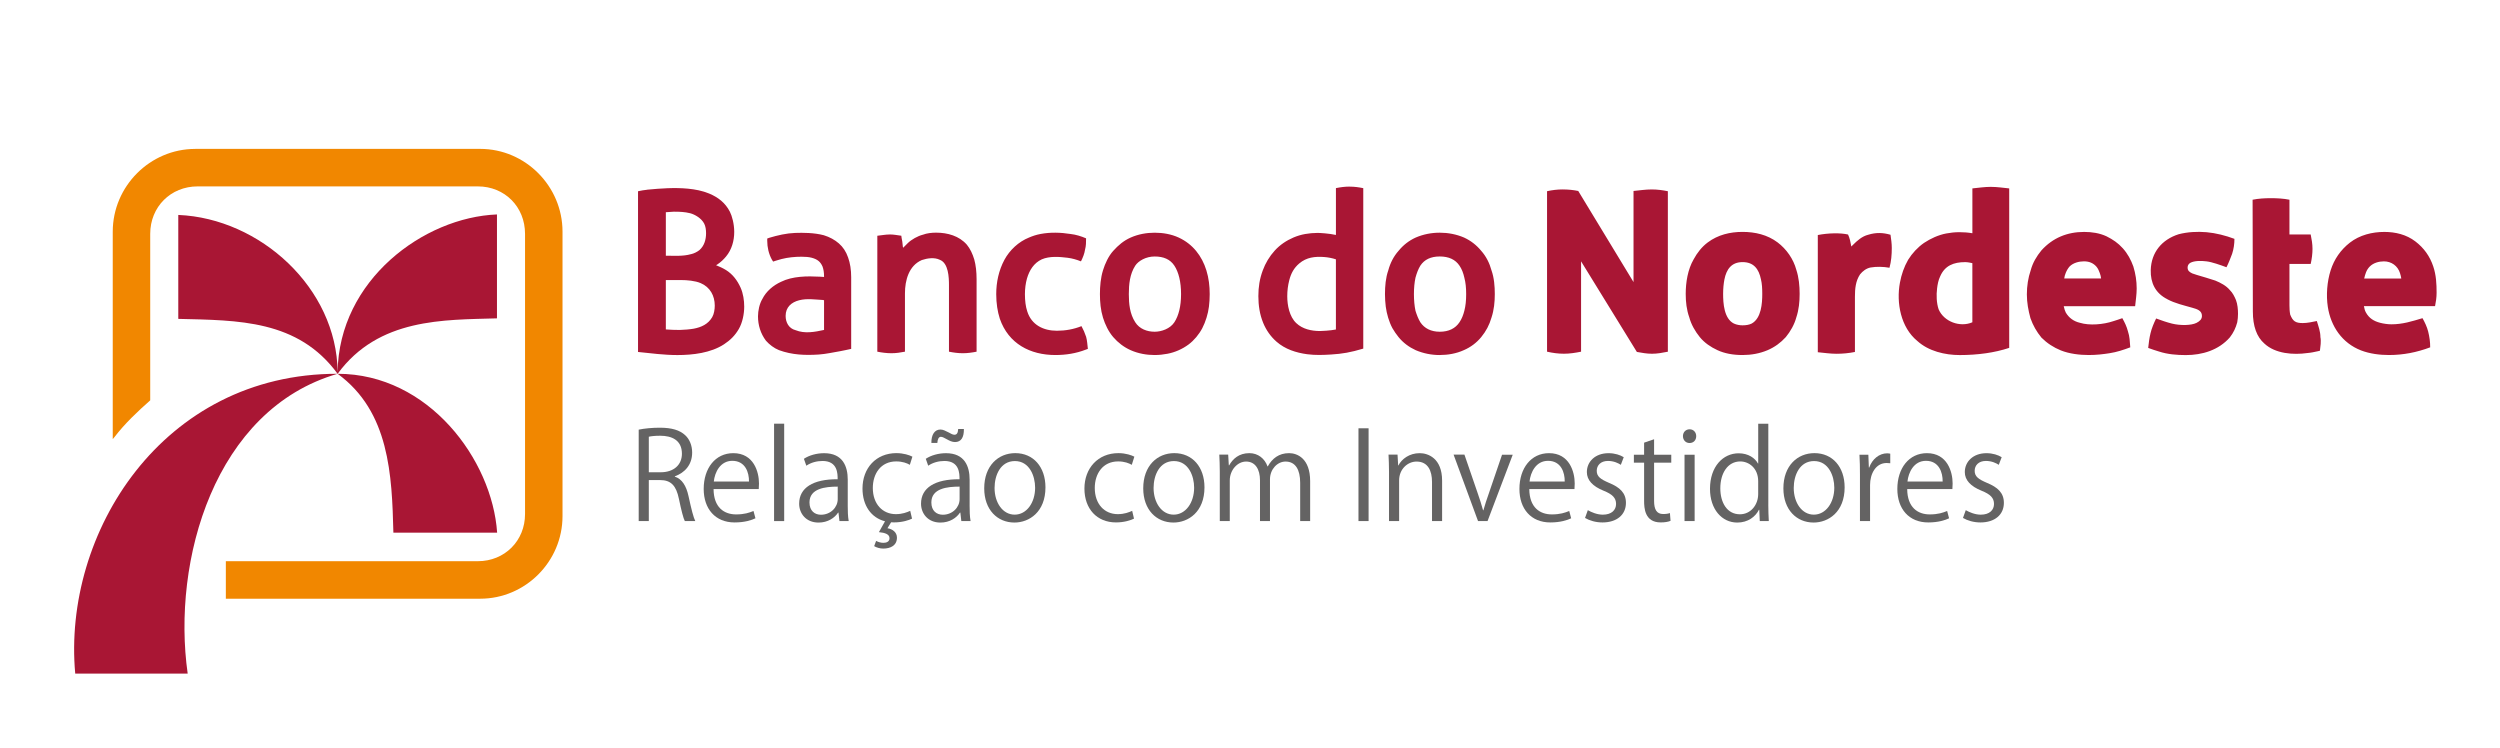 <?xml version="1.0" encoding="UTF-8" standalone="no"?>
<svg
   xmlns:dc="http://purl.org/dc/elements/1.1/"
   xmlns:cc="http://creativecommons.org/ns#"
   xmlns:rdf="http://www.w3.org/1999/02/22-rdf-syntax-ns#"
   xmlns:svg="http://www.w3.org/2000/svg"
   xmlns="http://www.w3.org/2000/svg"
   xmlns:sodipodi="http://sodipodi.sourceforge.net/DTD/sodipodi-0.dtd"
   xmlns:inkscape="http://www.inkscape.org/namespaces/inkscape"
   version="1.1"
   xml:space="preserve"
   id="asvg257"
   width="428"
   height="128"
   viewBox="0 0 428 128"
   sodipodi:docname="logo-ri.svg"
   inkscape:version="1.0.2-2 (e86c870879, 2021-01-15)"><defs
     id="defs178" /><sodipodi:namedview
     pagecolor="#ffffff"
     bordercolor="#666666"
     borderopacity="1"
     objecttolerance="10"
     gridtolerance="10"
     guidetolerance="10"
     inkscape:pageopacity="0"
     inkscape:pageshadow="2"
     inkscape:window-width="1920"
     inkscape:window-height="1017"
     id="namedview176"
     showgrid="false"
     inkscape:snap-page="true"
     inkscape:zoom="3.4994608"
     inkscape:cx="218.50088"
     inkscape:cy="63.593541"
     inkscape:window-x="-8"
     inkscape:window-y="-8"
     inkscape:window-maximized="1"
     inkscape:current-layer="asvg257" /><style
     type="text/css"
     id="astyle217">.ast0,.ast1{fill-rule:evenodd;clip-rule:evenodd;fill:#f68b1f}.ast1{fill:#a6193c}</style><g
     id="g485"
     transform="translate(-72.472,-83.5)"><path
       class="cls-3"
       d="m 105.9,108.989 h 48.773 c 7.747,0 14.101,6.39 14.101,14.174 v 48.692 c 0,7.784 -6.354,14.145 -14.101,14.145 H 111.136 v -6.423 h 43.135 c 4.619,0 8.088,-3.506 8.088,-8.064 v -47.977 c 0,-4.619 -3.465,-8.125 -8.088,-8.125 h -47.965 c -4.615,0 -8.117,3.506 -8.117,8.125 v 28.502 c -2.173,1.922 -4.343,3.969 -6.106,6.268 -0.093,0.122 -0.191,0.248 -0.309,0.37 v -35.509 c 0,-7.784 6.382,-14.174 14.129,-14.174"
       id="path77"
       style="fill:#f18700;stroke-width:0px" /><path
       class="cls-2"
       d="m 102.999,120.298 c 13.999,0.589 27.117,12.508 27.275,26.881 0.219,-15.709 14.71,-26.471 27.279,-26.966 v 17.789 c -9.084,0.28 -20.247,-0.093 -27.279,9.49 -30.021,-0.033 -47.12,27.307 -44.922,51.333 h 19.252 c -2.742,-19.329 4.578,-45.231 25.67,-51.333 15.579,0 26.467,14.73 27.307,27.202 h -17.761 c -0.248,-9.831 -0.658,-20.73 -9.551,-27.202 -6.78,-9.27 -17.042,-9.149 -27.275,-9.4 v -17.793 0 z"
       id="path79"
       style="fill:#a91634;stroke-width:0px" /><path
       class="cls-2"
       d="m 270.155,140.293 c 1.137,0 2.649,-0.508 3.372,-1.625 0.723,-1.117 1.142,-2.714 1.142,-4.818 0,-2.104 -0.418,-3.766 -1.142,-4.863 -0.719,-1.097 -1.861,-1.576 -3.372,-1.576 -1.511,0 -2.807,0.764 -3.331,1.576 -0.93,1.438 -1.097,3.189 -1.097,4.863 0,1.674 0.162,3.364 1.097,4.818 0.727,1.146 2.027,1.625 3.331,1.625 m 0,3.989 v 0 c -1.41,0 -2.832,-0.26 -4.119,-0.833 -1.137,-0.504 -2.169,-1.292 -2.978,-2.234 -0.808,-0.938 -1.389,-2.157 -1.755,-3.331 -0.398,-1.292 -0.524,-2.681 -0.524,-4.03 0,-1.349 0.126,-2.783 0.524,-4.075 0.357,-1.154 0.938,-2.429 1.755,-3.331 0.865,-0.959 1.779,-1.743 2.978,-2.275 1.288,-0.573 2.71,-0.833 4.119,-0.833 1.41,0 2.84,0.244 4.115,0.833 2.409,1.113 3.965,3.14 4.733,5.606 0.41,1.324 0.569,2.689 0.569,4.075 0,0.723 -0.045,1.471 -0.13,2.149 -0.154,1.227 -0.569,2.588 -1.137,3.681 -0.548,1.052 -1.41,2.096 -2.364,2.803 -1.052,0.776 -2.307,1.332 -3.591,1.576 -0.682,0.13 -1.406,0.219 -2.19,0.219 m -11.753,-3.156 c 0.199,0.691 0.219,1.397 0.309,2.104 -0.118,0.045 -0.236,0.089 -0.353,0.13 -1.674,0.65 -3.421,0.922 -5.212,0.922 -4.302,0 -8.031,-1.93 -9.51,-6.22 -0.394,-1.231 -0.613,-2.632 -0.613,-4.209 0,-2.031 0.435,-4.075 1.402,-5.87 0.898,-1.67 2.437,-3.104 4.205,-3.811 0.617,-0.264 1.272,-0.483 1.974,-0.613 1.686,-0.317 3.437,-0.268 5.127,0 0.918,0.102 1.828,0.382 2.673,0.747 0,0.638 0,1.304 -0.175,1.926 -0.098,0.699 -0.386,1.389 -0.699,2.015 -0.731,-0.292 -1.495,-0.512 -2.279,-0.613 -1.406,-0.175 -3.091,-0.309 -4.424,0.264 -1.373,0.638 -2.129,1.877 -2.543,3.286 -0.219,0.788 -0.349,1.71 -0.349,2.673 0,1.137 0.13,2.149 0.394,2.937 0.731,2.356 2.795,3.331 5.078,3.331 1.45,0 2.864,-0.248 4.209,-0.788 0.321,0.581 0.573,1.154 0.784,1.796 m -33.6,-17.493 c 0.678,0 1.304,0.134 1.974,0.219 l 0.045,0.349 c 0.085,0.394 0.171,0.873 0.219,1.536 l 0.045,0.175 c 0.045,-0.045 0.089,-0.089 0.134,-0.13 0.219,-0.219 0.439,-0.439 0.658,-0.658 0.63,-0.626 1.731,-1.235 2.588,-1.446 0.707,-0.268 1.527,-0.353 2.275,-0.353 1.946,0 3.941,0.552 5.257,2.064 0.573,0.699 0.967,1.536 1.272,2.539 0.264,0.963 0.394,2.104 0.394,3.376 v 12.398 c -0.788,0.158 -1.56,0.264 -2.364,0.264 -0.804,0 -1.576,-0.106 -2.364,-0.264 v -11.395 c 0,-1.308 -0.077,-3.774 -1.576,-4.339 -0.922,-0.455 -2.141,-0.264 -3.067,0.045 -2.242,0.967 -2.892,3.494 -2.892,5.7 v 9.989 c -0.776,0.154 -1.532,0.264 -2.324,0.264 -0.792,0 -1.605,-0.102 -2.409,-0.264 V 123.861 c 0.723,-0.073 1.41,-0.219 2.145,-0.219 m -11.265,7.186 v 0 c 0,-0.703 -0.089,-1.227 -0.264,-1.71 -0.175,-0.394 -0.394,-0.703 -0.658,-0.922 -0.309,-0.264 -0.703,-0.439 -1.186,-0.569 -0.483,-0.13 -1.097,-0.175 -1.751,-0.175 -1.15,0 -2.303,0.114 -3.416,0.394 -0.353,0.085 -0.703,0.219 -1.052,0.309 l -0.394,0.13 -0.219,-0.349 c -0.528,-0.967 -0.788,-2.092 -0.788,-3.201 v -0.394 c 0.118,-0.045 0.232,-0.089 0.349,-0.13 1.426,-0.427 2.937,-0.78 4.428,-0.833 1.353,-0.045 3.234,-0.045 4.903,0.394 1.007,0.309 1.885,0.788 2.588,1.406 0.703,0.609 1.227,1.397 1.576,2.409 0.349,0.963 0.528,2.1 0.528,3.376 v 12.268 c -0.63,0.126 -1.251,0.288 -1.885,0.394 -1.215,0.203 -2.413,0.483 -3.64,0.569 -2.356,0.158 -4.595,0.073 -6.833,-0.747 -0.837,-0.333 -1.645,-0.947 -2.238,-1.621 -0.91,-1.215 -1.357,-2.649 -1.357,-4.164 0,-0.955 0.248,-2.153 0.747,-2.978 0.658,-1.32 1.869,-2.332 3.197,-2.937 1.962,-0.979 4.489,-0.991 6.618,-0.877 0.26,0 0.483,0.033 0.699,0.045 h 0.045 v -0.085 z m 0,4.075 v 0 l -0.179,-0.045 c -1.349,-0.065 -2.706,-0.301 -4.075,0.045 -1.332,0.333 -2.324,1.194 -2.324,2.673 0,1.117 0.54,2.161 1.71,2.454 1.572,0.63 3.282,0.305 4.867,-0.045 z m -22.786,-7.885 c 0.569,-0.13 1.052,-0.394 1.45,-0.699 0.837,-0.735 1.137,-1.808 1.137,-2.892 0,-0.613 -0.089,-1.186 -0.309,-1.621 -0.459,-0.926 -1.605,-1.592 -2.413,-1.8 -0.934,-0.236 -1.848,-0.264 -2.803,-0.264 -0.422,0 -0.849,0.085 -1.272,0.085 h -0.089 v 7.45 c 1.41,0 2.925,0.13 4.294,-0.264 m -4.29,12.886 v 0 c 0.747,0.061 1.576,0.089 2.368,0.089 0.589,0 1.84,-0.11 2.409,-0.219 1.3,-0.248 2.454,-0.768 3.156,-1.97 0.317,-0.544 0.439,-1.353 0.439,-1.974 0,-1.69 -0.796,-3.165 -2.413,-3.855 -0.959,-0.41 -2.336,-0.524 -3.376,-0.524 h -2.588 v 8.454 0 z m -3.197,-23.924 c 2.287,-0.219 4.676,-0.394 6.967,-0.175 1.227,0.118 2.494,0.357 3.636,0.833 1.568,0.65 2.775,1.605 3.551,3.112 0.374,0.719 0.747,2.104 0.747,3.461 0,1.507 -0.422,3.031 -1.402,4.209 -0.443,0.532 -0.914,0.975 -1.491,1.361 -0.085,0.045 -0.13,0.085 -0.219,0.13 0.597,0.24 1.162,0.492 1.71,0.833 1.154,0.719 1.946,1.792 2.498,3.022 0.439,0.979 0.613,2.177 0.613,3.242 0,1.231 -0.297,2.738 -0.922,3.815 -0.654,1.125 -1.454,1.917 -2.539,2.628 -2.267,1.479 -5.33,1.84 -7.97,1.84 -2.312,0 -4.469,-0.301 -6.748,-0.528 v -27.515 c 0.524,-0.114 1.036,-0.211 1.576,-0.26 m 156.76,-0.049 c 0.894,0 1.759,0.085 2.628,0.26 l 9.465,15.6 v -15.6 c 1.048,-0.102 2.052,-0.26 3.116,-0.26 0.947,0 1.836,0.118 2.762,0.305 v 27.474 c -0.898,0.179 -1.8,0.349 -2.718,0.349 -0.918,0 -1.722,-0.162 -2.588,-0.309 l -9.551,-15.51 v 15.466 c -0.975,0.195 -1.934,0.349 -2.937,0.349 -1.003,0 -1.938,-0.134 -2.888,-0.349 v -27.474 c 0.902,-0.199 1.792,-0.305 2.714,-0.305 m 30.756,28.352 v 0 c -1.625,0 -3.067,-0.264 -4.294,-0.833 -1.146,-0.528 -2.214,-1.247 -3.022,-2.234 -0.792,-0.971 -1.475,-2.161 -1.8,-3.376 -0.467,-1.308 -0.613,-2.649 -0.613,-4.03 0,-1.966 0.353,-4.188 1.361,-5.915 0.597,-1.109 1.397,-2.133 2.413,-2.892 1.743,-1.304 3.819,-1.8 5.955,-1.8 2.137,0 4.253,0.483 6.004,1.8 1.519,1.142 2.71,2.852 3.201,4.688 0.435,1.308 0.569,2.746 0.569,4.119 0,1.373 -0.134,2.726 -0.569,4.03 -0.325,1.215 -1.007,2.409 -1.8,3.376 -0.89,0.975 -1.897,1.71 -3.112,2.234 -1.349,0.577 -2.827,0.833 -4.294,0.833 m 0,-5.086 c 0.613,0 1.137,-0.089 1.576,-0.309 1.641,-0.91 1.8,-3.449 1.8,-5.082 0,-0.922 -0.045,-1.751 -0.219,-2.454 -0.366,-1.82 -1.255,-2.978 -3.152,-2.978 -1.897,0 -2.762,1.219 -3.112,2.978 -0.134,0.703 -0.219,1.536 -0.219,2.454 0,1.621 0.154,4.237 1.836,5.082 0.483,0.228 1.077,0.317 1.491,0.309 m 18.053,-15.555 v 0 c 0.305,0.613 0.439,1.361 0.569,2.064 0.045,-0.045 0.175,-0.175 0.264,-0.264 0.747,-0.747 1.576,-1.491 2.628,-1.751 1.332,-0.41 2.494,-0.378 3.815,0 0.11,0.78 0.219,1.479 0.219,2.275 0,1.15 -0.093,2.267 -0.394,3.376 -1.016,-0.187 -2.238,-0.223 -3.242,-0.045 -0.723,0.142 -1.349,0.617 -1.8,1.182 -0.764,1.146 -0.873,2.482 -0.873,3.815 v 9.465 c -1.036,0.207 -2.104,0.309 -3.156,0.309 -1.052,0 -2.129,-0.162 -3.201,-0.264 v -20.064 c 1.755,-0.349 3.9,-0.394 5.171,-0.089 m 24.443,-8.157 c 1.081,0 2.092,0.158 3.156,0.264 v 27.299 c -1.296,0.431 -2.636,0.727 -3.989,0.922 -1.479,0.211 -2.974,0.309 -4.469,0.309 -2.535,0 -5.35,-0.662 -7.272,-2.413 -2.84,-2.324 -3.624,-6.536 -2.978,-9.989 0.26,-1.393 0.695,-2.669 1.402,-3.904 0.687,-1.113 1.641,-2.145 2.718,-2.892 1.129,-0.752 2.47,-1.365 3.815,-1.621 0.699,-0.13 1.446,-0.219 2.234,-0.219 0.727,0 1.471,0.053 2.19,0.175 h 0.045 v -7.67 c 1.044,-0.102 2.108,-0.264 3.152,-0.264 m -3.156,13.061 v 0 c -0.301,-0.065 -0.808,-0.175 -1.227,-0.175 -1.954,0 -3.494,0.585 -4.29,2.454 -0.292,0.577 -0.455,1.418 -0.524,2.06 -0.142,1.125 -0.098,2.482 0.26,3.551 0.89,2.125 3.664,3.152 5.781,2.234 v -10.119 0 z m 54.286,-4.907 h 3.636 c 0.167,0.821 0.309,1.617 0.309,2.454 0,0.837 -0.118,1.735 -0.309,2.588 h -3.636 v 7.052 c 0,0.544 0.024,1.089 0.13,1.625 0.451,1.125 0.894,1.446 2.149,1.446 0.804,0 1.625,-0.191 2.409,-0.349 0.276,0.914 0.613,1.783 0.613,2.762 0.15,0.727 0,1.584 -0.085,2.324 l -0.353,0.085 c -0.613,0.13 -1.182,0.264 -1.796,0.309 -2.401,0.341 -5.484,0.13 -7.357,-1.621 -1.316,-1.142 -1.974,-2.978 -1.974,-5.48 l -0.045,-19.146 c 1.016,-0.203 2.072,-0.264 3.108,-0.264 1.036,0 2.153,0.053 3.201,0.264 v 5.955 0 z m -38.646,12.268 v 0 c 0.089,0.439 0.219,0.833 0.353,1.097 0.552,0.922 1.361,1.507 2.409,1.751 1.678,0.516 4.038,0.288 5.695,-0.264 0.544,-0.154 1.048,-0.349 1.576,-0.524 0.418,0.747 0.752,1.434 0.967,2.275 0.292,0.861 0.313,1.682 0.394,2.718 -1.162,0.435 -2.312,0.817 -3.551,1.007 -1.097,0.175 -2.275,0.309 -3.551,0.309 -1.56,0 -3.319,-0.207 -4.777,-0.788 -1.251,-0.504 -2.377,-1.239 -3.327,-2.19 -0.845,-1.036 -1.438,-2.076 -1.885,-3.331 -0.366,-1.357 -0.613,-2.665 -0.613,-4.075 0,-1.41 0.219,-2.852 0.658,-4.119 0.341,-1.284 1.003,-2.397 1.84,-3.416 1.954,-2.153 4.424,-3.156 7.316,-3.156 1.308,0 2.62,0.195 3.815,0.747 1.101,0.552 1.974,1.137 2.803,2.06 0.825,0.922 1.385,1.958 1.8,3.116 0.378,1.235 0.569,2.474 0.569,3.766 0,1.016 -0.162,2.011 -0.264,3.022 h -12.228 z m 6.398,-4.729 v 0 c -0.045,-0.309 -0.089,-0.613 -0.219,-0.922 -0.134,-0.394 -0.309,-0.788 -0.569,-1.097 -0.528,-0.613 -1.227,-0.922 -2.149,-0.922 -0.857,0 -1.828,0.252 -2.454,0.877 -0.264,0.309 -0.483,0.658 -0.658,1.097 -0.13,0.309 -0.219,0.613 -0.264,0.963 h 6.313 z m 11.35,3.546 c -2.064,-1.032 -2.909,-2.823 -2.848,-4.993 0.081,-3.026 1.901,-5.22 4.773,-6.134 1.536,-0.398 3.197,-0.483 4.781,-0.349 1.592,0.142 3.27,0.573 4.773,1.137 0,0.873 -0.126,1.743 -0.394,2.559 -0.301,0.8 -0.581,1.536 -0.967,2.303 -1.097,-0.398 -2.478,-0.898 -3.412,-1.007 -0.841,-0.102 -2.06,-0.15 -2.807,0.264 -0.276,0.187 -0.439,0.439 -0.439,0.788 0,0.569 0.333,0.776 0.788,1.007 0.264,0.089 0.483,0.175 0.792,0.264 1.04,0.325 2.035,0.577 3.152,0.963 0.918,0.374 1.881,0.882 2.498,1.625 0.504,0.5 0.776,1.068 1.052,1.71 0.272,0.723 0.349,1.597 0.349,2.364 0,0.483 -0.045,0.963 -0.13,1.446 -0.264,0.979 -0.65,1.787 -1.272,2.588 -1.913,2.182 -4.721,3.026 -7.536,3.026 -1.523,0 -3.144,-0.13 -4.599,-0.613 -0.626,-0.191 -1.235,-0.386 -1.84,-0.613 0.098,-0.853 0.187,-1.662 0.394,-2.498 0.191,-0.841 0.585,-1.775 0.967,-2.543 0.902,0.329 1.775,0.642 2.714,0.877 1.393,0.349 3.315,0.333 4.209,-0.13 0.557,-0.288 0.918,-0.63 0.918,-1.186 0,-0.926 -0.841,-1.166 -1.666,-1.402 -1.406,-0.402 -2.945,-0.747 -4.249,-1.446 m 33.645,1.174 v 0 c 0.085,0.439 0.15,0.747 0.349,1.097 0.548,0.979 1.337,1.467 2.413,1.751 0.569,0.154 1.357,0.264 1.926,0.264 1.938,0 3.51,-0.504 5.342,-1.052 0.398,0.715 0.768,1.483 0.967,2.275 0.232,0.93 0.349,1.763 0.349,2.718 -2.295,0.861 -4.603,1.316 -7.056,1.316 -1.584,0 -3.291,-0.215 -4.777,-0.788 -3.242,-1.255 -5.176,-4.115 -5.691,-7.446 -0.313,-2.007 -0.13,-4.343 0.483,-6.268 0.605,-1.905 1.71,-3.498 3.286,-4.733 1.678,-1.308 3.819,-1.84 5.915,-1.84 1.889,0 3.774,0.455 5.301,1.625 1.467,1.117 2.486,2.543 3.067,4.294 0.496,1.479 0.569,2.962 0.569,4.513 0,0.776 -0.114,1.523 -0.264,2.275 z m 6.398,-4.729 v 0 c -0.045,-0.309 -0.11,-0.569 -0.219,-0.922 -0.39,-1.251 -1.475,-2.015 -2.758,-2.015 -0.861,0 -1.792,0.256 -2.413,0.877 -0.589,0.589 -0.776,1.284 -0.963,2.06 z M 303.544,115.452 c 0.808,0 1.536,0.102 2.32,0.26 v 27.47 c -2.182,0.65 -3.571,0.89 -5.476,1.007 -1.381,0.089 -2.742,0.138 -4.119,-0.045 -1.901,-0.252 -3.79,-0.861 -5.257,-2.149 -1.003,-0.877 -1.767,-1.97 -2.275,-3.201 -0.605,-1.462 -0.833,-3.022 -0.833,-4.599 0,-1.576 0.223,-2.961 0.747,-4.383 0.463,-1.267 1.154,-2.421 2.06,-3.416 0.89,-0.979 1.987,-1.714 3.201,-2.234 1.332,-0.569 2.677,-0.772 4.119,-0.788 0.325,-0.008 2.027,0.093 3.152,0.349 v -8.019 c 0.788,-0.158 1.552,-0.26 2.368,-0.26 m -2.377,12.451 v 0 c -0.634,-0.211 -1.349,-0.345 -2.015,-0.394 -1.564,-0.114 -3.01,0.045 -4.249,1.097 -0.918,0.776 -1.41,1.698 -1.71,2.852 -0.236,0.906 -0.349,1.824 -0.349,2.762 0,1.54 0.366,3.486 1.536,4.599 1.085,1.036 2.62,1.361 4.079,1.361 0.179,0 1.755,-0.061 2.714,-0.264 v -12.013 z m 17.785,16.388 v 0 c -1.418,0 -2.815,-0.276 -4.119,-0.833 -1.146,-0.528 -2.133,-1.255 -2.933,-2.234 -0.394,-0.483 -0.747,-1.007 -1.056,-1.536 -0.585,-1.093 -0.975,-2.454 -1.137,-3.681 -0.085,-0.699 -0.134,-1.402 -0.134,-2.149 0,-1.345 0.118,-2.799 0.569,-4.075 0.321,-1.211 0.914,-2.397 1.755,-3.331 0.804,-0.987 1.771,-1.743 2.933,-2.275 1.304,-0.561 2.701,-0.833 4.119,-0.833 1.418,0 2.844,0.268 4.164,0.833 1.154,0.532 2.129,1.292 2.937,2.275 0.841,0.938 1.43,2.121 1.755,3.331 0.455,1.276 0.569,2.73 0.569,4.075 0,1.345 -0.134,2.726 -0.569,4.03 -0.362,1.255 -0.93,2.324 -1.755,3.331 -0.804,0.979 -1.816,1.735 -2.978,2.234 -1.272,0.585 -2.726,0.833 -4.119,0.833 m 0,-3.985 v 0 c 1.536,0 2.677,-0.569 3.376,-1.625 0.394,-0.569 0.658,-1.272 0.833,-1.97 0.219,-0.833 0.309,-1.755 0.309,-2.852 0,-1.097 -0.089,-1.97 -0.309,-2.803 -0.175,-0.788 -0.439,-1.491 -0.833,-2.06 -0.699,-1.052 -1.84,-1.576 -3.376,-1.576 -1.536,0 -2.628,0.524 -3.327,1.576 -0.353,0.569 -0.613,1.272 -0.833,2.06 -0.175,0.833 -0.264,1.755 -0.264,2.803 0,1.048 0.089,2.015 0.264,2.852 0.219,0.699 0.483,1.402 0.833,1.97 0.699,1.052 1.836,1.625 3.327,1.625"
       id="path81"
       style="fill:#a91634;stroke-width:0px" /><path
       class="cls-4"
       d="m 188.005,165.103 c 1.231,0.398 1.958,1.584 2.336,3.315 0.5,2.295 0.853,3.689 1.166,4.294 h -1.792 c -0.252,-0.459 -0.605,-1.857 -1.02,-3.835 -0.459,-2.21 -1.332,-3.189 -3.209,-3.189 h -1.938 v 7.024 h -1.731 V 157.055 c 0.979,-0.207 2.356,-0.333 3.607,-0.333 2.064,0 3.421,0.418 4.359,1.292 0.752,0.687 1.186,1.771 1.186,2.961 0,2.104 -1.272,3.461 -2.961,4.066 v 0.061 0 z m -2.417,-0.752 c 2.21,0 3.628,-1.251 3.628,-3.169 0,-2.356 -1.771,-3.083 -3.709,-3.083 -0.938,0 -1.605,0.085 -1.958,0.167 v 6.085 h 2.043 z"
       id="path83"
       style="fill:#646363;stroke-width:0px" /><path
       class="cls-4"
       d="m 201.805,172.232 c -0.646,0.313 -1.836,0.711 -3.567,0.711 -3.315,0 -5.293,-2.336 -5.293,-5.732 0,-3.567 2.003,-6.13 5.066,-6.13 3.502,0 4.4,3.209 4.4,5.192 0,0.394 -0.02,0.687 -0.041,0.959 h -7.735 c 0.02,3.148 1.812,4.335 3.855,4.335 1.418,0 2.271,-0.292 2.982,-0.585 z m -1.105,-6.297 c 0.02,-1.544 -0.626,-3.542 -2.856,-3.542 -2.084,0 -3.002,1.982 -3.169,3.542 z"
       id="path85"
       style="fill:#646363;stroke-width:0px" /><path
       class="cls-4"
       d="m 206.724,172.711 h -1.731 v -16.676 h 1.731 z"
       id="path87"
       style="fill:#646363;stroke-width:0px" /><path
       class="cls-4"
       d="m 217.603,170.002 c 0,0.938 0.02,1.917 0.167,2.71 h -1.584 l -0.167,-1.458 h -0.061 c -0.585,0.898 -1.751,1.71 -3.356,1.71 -2.169,0 -3.315,-1.584 -3.315,-3.23 0,-2.73 2.377,-4.213 6.589,-4.188 0,-0.959 0,-3.128 -2.584,-3.128 -0.979,0 -2.003,0.272 -2.775,0.812 l -0.418,-1.186 c 0.918,-0.605 2.19,-0.959 3.461,-0.959 3.209,0 4.046,2.271 4.046,4.526 v 4.4 -0.008 z m -1.71,-3.193 c -2.149,0 -4.838,0.313 -4.838,2.71 0,1.458 0.918,2.104 1.958,2.104 1.69,0 2.876,-1.292 2.876,-2.669 v -2.149 0 z"
       id="path89"
       style="fill:#646363;stroke-width:0px" /><path
       class="cls-4"
       d="m 225.964,161.077 c 1.166,0 2.21,0.333 2.71,0.605 l -0.439,1.397 c -0.459,-0.272 -1.231,-0.585 -2.336,-0.585 -2.628,0 -4.001,2.104 -4.001,4.546 0,2.75 1.67,4.481 3.941,4.481 1.125,0 1.897,-0.313 2.462,-0.565 l 0.313,1.332 c -0.5,0.252 -1.625,0.646 -3.083,0.646 -0.167,0 -0.333,-0.02 -0.5,-0.02 l -0.626,1.02 c 0.853,0.126 1.625,0.687 1.625,1.605 0,1.357 -1.105,1.877 -2.356,1.877 -0.52,0 -1.146,-0.167 -1.544,-0.418 l 0.333,-0.898 c 0.374,0.207 0.833,0.333 1.272,0.333 0.52,0 1.044,-0.227 1.02,-0.812 0,-0.646 -0.752,-0.918 -1.812,-1.02 l 1.044,-1.857 c -2.377,-0.605 -3.855,-2.71 -3.855,-5.606 0,-3.502 2.316,-6.065 5.817,-6.065 h 0.02 -0.004 z"
       id="path91"
       style="fill:#646363;stroke-width:0px" /><path
       class="cls-4"
       d="m 238.468,170.002 c 0,0.938 0.02,1.917 0.167,2.71 h -1.584 l -0.167,-1.458 h -0.061 c -0.585,0.898 -1.751,1.71 -3.356,1.71 -2.169,0 -3.315,-1.584 -3.315,-3.23 0,-2.73 2.377,-4.213 6.589,-4.188 0,-0.959 0,-3.128 -2.584,-3.128 -0.979,0 -2.003,0.272 -2.775,0.812 l -0.418,-1.186 c 0.918,-0.605 2.19,-0.959 3.461,-0.959 3.209,0 4.046,2.271 4.046,4.526 v 4.4 -0.008 z m -0.979,-13.053 c 0.02,1.418 -0.459,2.23 -1.523,2.23 -0.479,0 -0.918,-0.207 -1.397,-0.479 -0.459,-0.228 -0.711,-0.418 -1.02,-0.418 -0.374,0 -0.565,0.418 -0.605,1.044 h -1.02 c -0.02,-1.418 0.565,-2.291 1.544,-2.291 0.479,0 0.853,0.228 1.418,0.5 0.374,0.207 0.687,0.394 0.979,0.394 0.374,0 0.605,-0.228 0.646,-0.979 z m -0.731,9.859 c -2.149,0 -4.838,0.313 -4.838,2.71 0,1.458 0.918,2.104 1.958,2.104 1.69,0 2.876,-1.292 2.876,-2.669 v -2.149 h 0.004 z"
       id="path93"
       style="fill:#646363;stroke-width:0px" /><path
       class="cls-4"
       d="m 251.455,166.935 c 0,4.233 -2.795,6.025 -5.314,6.025 -2.917,0 -5.171,-2.19 -5.171,-5.858 0,-3.876 2.417,-6.025 5.314,-6.025 3.108,0 5.171,2.377 5.171,5.858 z m -5.232,-4.501 c -2.462,0 -3.481,2.417 -3.481,4.607 0,2.523 1.397,4.566 3.441,4.566 2.043,0 3.502,-2.043 3.502,-4.607 0,-2.023 -0.979,-4.566 -3.461,-4.566 z"
       id="path95"
       style="fill:#646363;stroke-width:0px" /><path
       class="cls-4"
       d="m 266.608,172.293 c -0.5,0.252 -1.625,0.646 -3.083,0.646 -3.25,0 -5.399,-2.316 -5.399,-5.797 0,-3.481 2.316,-6.065 5.817,-6.065 1.272,0 2.291,0.374 2.73,0.605 l -0.439,1.397 c -0.479,-0.272 -1.231,-0.585 -2.336,-0.585 -2.628,0 -4.001,2.104 -4.001,4.546 0,2.75 1.645,4.481 3.941,4.481 1.125,0 1.897,-0.313 2.462,-0.565 l 0.313,1.332 h -0.004 z"
       id="path97"
       style="fill:#646363;stroke-width:0px" /><path
       class="cls-4"
       d="m 278.678,166.935 c 0,4.233 -2.795,6.025 -5.314,6.025 -2.917,0 -5.171,-2.19 -5.171,-5.858 0,-3.876 2.417,-6.025 5.314,-6.025 3.108,0 5.171,2.377 5.171,5.858 z m -5.232,-4.501 c -2.462,0 -3.481,2.417 -3.481,4.607 0,2.523 1.397,4.566 3.441,4.566 2.043,0 3.502,-2.043 3.502,-4.607 0,-2.023 -0.979,-4.566 -3.461,-4.566 z"
       id="path99"
       style="fill:#646363;stroke-width:0px" /><path
       class="cls-4"
       d="m 296.772,172.711 h -1.71 v -6.565 c 0,-2.21 -0.792,-3.628 -2.502,-3.628 -1.397,0 -2.669,1.312 -2.669,3.043 v 7.15 h -1.71 v -7.004 c 0,-1.812 -0.772,-3.189 -2.377,-3.189 -1.479,0 -2.795,1.458 -2.795,3.23 v 6.963 h -1.71 v -8.442 c 0,-1.166 -0.041,-2.003 -0.085,-2.941 h 1.523 l 0.106,1.836 h 0.061 c 0.626,-1.105 1.67,-2.084 3.461,-2.084 1.479,0 2.628,0.918 3.108,2.271 h 0.041 c 0.752,-1.353 1.897,-2.271 3.648,-2.271 1.397,0 3.607,0.898 3.607,4.794 v 6.837 0 z"
       id="path101"
       style="fill:#646363;stroke-width:0px" /><path
       class="cls-4"
       d="m 305.043,156.823 h 1.731 v 15.884 h -1.731 z"
       id="path103"
       style="fill:#646363;stroke-width:0px" /><path
       class="cls-4"
       d="m 319.363,172.711 h -1.731 v -6.711 c 0,-1.857 -0.666,-3.481 -2.649,-3.481 -1.479,0 -2.982,1.251 -2.982,3.23 v 6.963 h -1.731 v -8.442 c 0,-1.166 -0.041,-2.023 -0.085,-2.941 h 1.544 l 0.106,1.857 h 0.041 c 0.565,-1.105 1.877,-2.104 3.648,-2.104 1.418,0 3.835,0.853 3.835,4.712 v 6.922 h 0.004 z"
       id="path105"
       style="fill:#646363;stroke-width:0px" /><path
       class="cls-4"
       d="m 331.452,161.349 -4.314,11.363 h -1.625 l -4.188,-11.383 h 1.857 l 2.271,6.61 c 0.353,1.02 0.666,1.982 0.918,2.917 h 0.061 c 0.252,-0.938 0.585,-1.897 0.938,-2.917 l 2.251,-6.589 h 1.836 z"
       id="path107"
       style="fill:#646363;stroke-width:0px" /><path
       class="cls-4"
       d="m 341.458,172.232 c -0.646,0.313 -1.836,0.711 -3.567,0.711 -3.315,0 -5.293,-2.336 -5.293,-5.732 0,-3.567 2.003,-6.13 5.066,-6.13 3.502,0 4.4,3.209 4.4,5.192 0,0.394 -0.02,0.687 -0.041,0.959 h -7.735 c 0.02,3.148 1.812,4.335 3.855,4.335 1.418,0 2.271,-0.292 2.982,-0.585 l 0.333,1.251 z m -1.105,-6.297 c 0.02,-1.544 -0.626,-3.542 -2.856,-3.542 -2.084,0 -3.002,1.982 -3.169,3.542 z"
       id="path109"
       style="fill:#646363;stroke-width:0px" /><path
       class="cls-4"
       d="m 349.961,163.079 c -0.418,-0.272 -1.186,-0.666 -2.21,-0.666 -1.251,0 -1.917,0.772 -1.917,1.69 0,0.979 0.646,1.438 2.104,2.064 1.836,0.752 2.896,1.71 2.896,3.421 0,2.023 -1.544,3.356 -4.022,3.356 -1.125,0 -2.21,-0.313 -2.982,-0.772 l 0.479,-1.332 c 0.605,0.353 1.584,0.772 2.563,0.772 1.523,0 2.271,-0.812 2.271,-1.836 0,-1.024 -0.605,-1.645 -2.104,-2.251 -1.917,-0.772 -2.896,-1.836 -2.896,-3.209 0,-1.771 1.418,-3.23 3.709,-3.23 1.085,0 2.003,0.313 2.604,0.687 l -0.5,1.312 v 0 z"
       id="path111"
       style="fill:#646363;stroke-width:0px" /><path
       class="cls-4"
       d="m 353.942,159.285 1.71,-0.585 v 2.649 h 2.941 v 1.357 h -2.941 v 6.565 c 0,1.438 0.439,2.23 1.544,2.23 0.52,0 0.877,-0.061 1.166,-0.167 l 0.106,1.332 c -0.374,0.167 -0.959,0.272 -1.69,0.272 -2.75,0 -2.836,-2.502 -2.836,-3.709 v -6.524 h -1.751 v -1.357 h 1.751 z"
       id="path113"
       style="fill:#646363;stroke-width:0px" /><path
       class="cls-4"
       d="m 361.717,159.346 c -0.666,0 -1.125,-0.52 -1.125,-1.186 0,-0.666 0.479,-1.166 1.146,-1.166 0.666,0 1.125,0.52 1.125,1.166 0,0.731 -0.479,1.186 -1.146,1.186 z m 0.877,13.365 h -1.731 v -11.363 h 1.731 z"
       id="path115"
       style="fill:#646363;stroke-width:0px" /><path
       class="cls-4"
       d="m 375.204,169.896 c 0,0.918 0.041,2.043 0.085,2.815 h -1.544 l -0.085,-1.938 h -0.061 c -0.585,1.186 -1.877,2.19 -3.709,2.19 -2.628,0 -4.668,-2.271 -4.668,-5.773 0,-3.835 2.251,-6.085 4.899,-6.085 1.67,0 2.795,0.812 3.315,1.751 h 0.041 v -6.817 h 1.731 v 13.861 h -0.004 z m -1.731,-4.001 c 0,-2.271 -1.605,-3.396 -3.063,-3.396 -2.149,0 -3.421,2.003 -3.421,4.607 0,2.397 1.125,4.44 3.356,4.44 1.877,0 3.128,-1.645 3.128,-3.461 z"
       id="path117"
       style="fill:#646363;stroke-width:0px" /><path
       class="cls-4"
       d="m 388.273,166.935 c 0,4.233 -2.795,6.025 -5.314,6.025 -2.917,0 -5.171,-2.19 -5.171,-5.858 0,-3.876 2.417,-6.025 5.314,-6.025 3.108,0 5.171,2.377 5.171,5.858 z m -5.232,-4.501 c -2.462,0 -3.481,2.417 -3.481,4.607 0,2.523 1.397,4.566 3.441,4.566 2.043,0 3.502,-2.043 3.502,-4.607 0,-2.023 -0.979,-4.566 -3.461,-4.566 z"
       id="path119"
       style="fill:#646363;stroke-width:0px" /><path
       class="cls-4"
       d="m 396.089,162.807 c -0.187,-0.02 -0.374,-0.041 -0.626,-0.041 -1.877,0 -2.836,1.857 -2.836,3.774 v 6.171 h -1.731 v -7.962 c 0,-1.211 -0.02,-2.316 -0.085,-3.396 h 1.523 l 0.085,2.19 h 0.061 c 0.5,-1.418 1.69,-2.437 3.083,-2.437 0.187,0 0.333,0.041 0.52,0.061 v 1.645 h 0.004 z"
       id="path121"
       style="fill:#646363;stroke-width:0px" /><path
       class="cls-4"
       d="m 406.156,172.232 c -0.646,0.313 -1.836,0.711 -3.567,0.711 -3.315,0 -5.293,-2.336 -5.293,-5.732 0,-3.567 2.003,-6.13 5.066,-6.13 3.502,0 4.4,3.209 4.4,5.192 0,0.394 -0.02,0.687 -0.041,0.959 h -7.735 c 0.02,3.148 1.812,4.335 3.855,4.335 1.418,0 2.271,-0.292 2.982,-0.585 l 0.333,1.251 z m -1.101,-6.297 c 0.02,-1.544 -0.626,-3.542 -2.856,-3.542 -2.084,0 -3.002,1.982 -3.169,3.542 z"
       id="path123"
       style="fill:#646363;stroke-width:0px" /><path
       class="cls-4"
       d="m 414.663,163.079 c -0.418,-0.272 -1.186,-0.666 -2.21,-0.666 -1.251,0 -1.917,0.772 -1.917,1.69 0,0.979 0.646,1.438 2.104,2.064 1.836,0.752 2.897,1.71 2.897,3.421 0,2.023 -1.544,3.356 -4.022,3.356 -1.125,0 -2.21,-0.313 -2.982,-0.772 l 0.479,-1.332 c 0.605,0.353 1.584,0.772 2.563,0.772 1.523,0 2.271,-0.812 2.271,-1.836 0,-1.024 -0.605,-1.645 -2.104,-2.251 -1.917,-0.772 -2.896,-1.836 -2.896,-3.209 0,-1.771 1.418,-3.23 3.709,-3.23 1.085,0 2.003,0.313 2.604,0.687 l -0.5,1.312 v 0 z"
       id="path125"
       style="fill:#646363;stroke-width:0px" /></g></svg>

